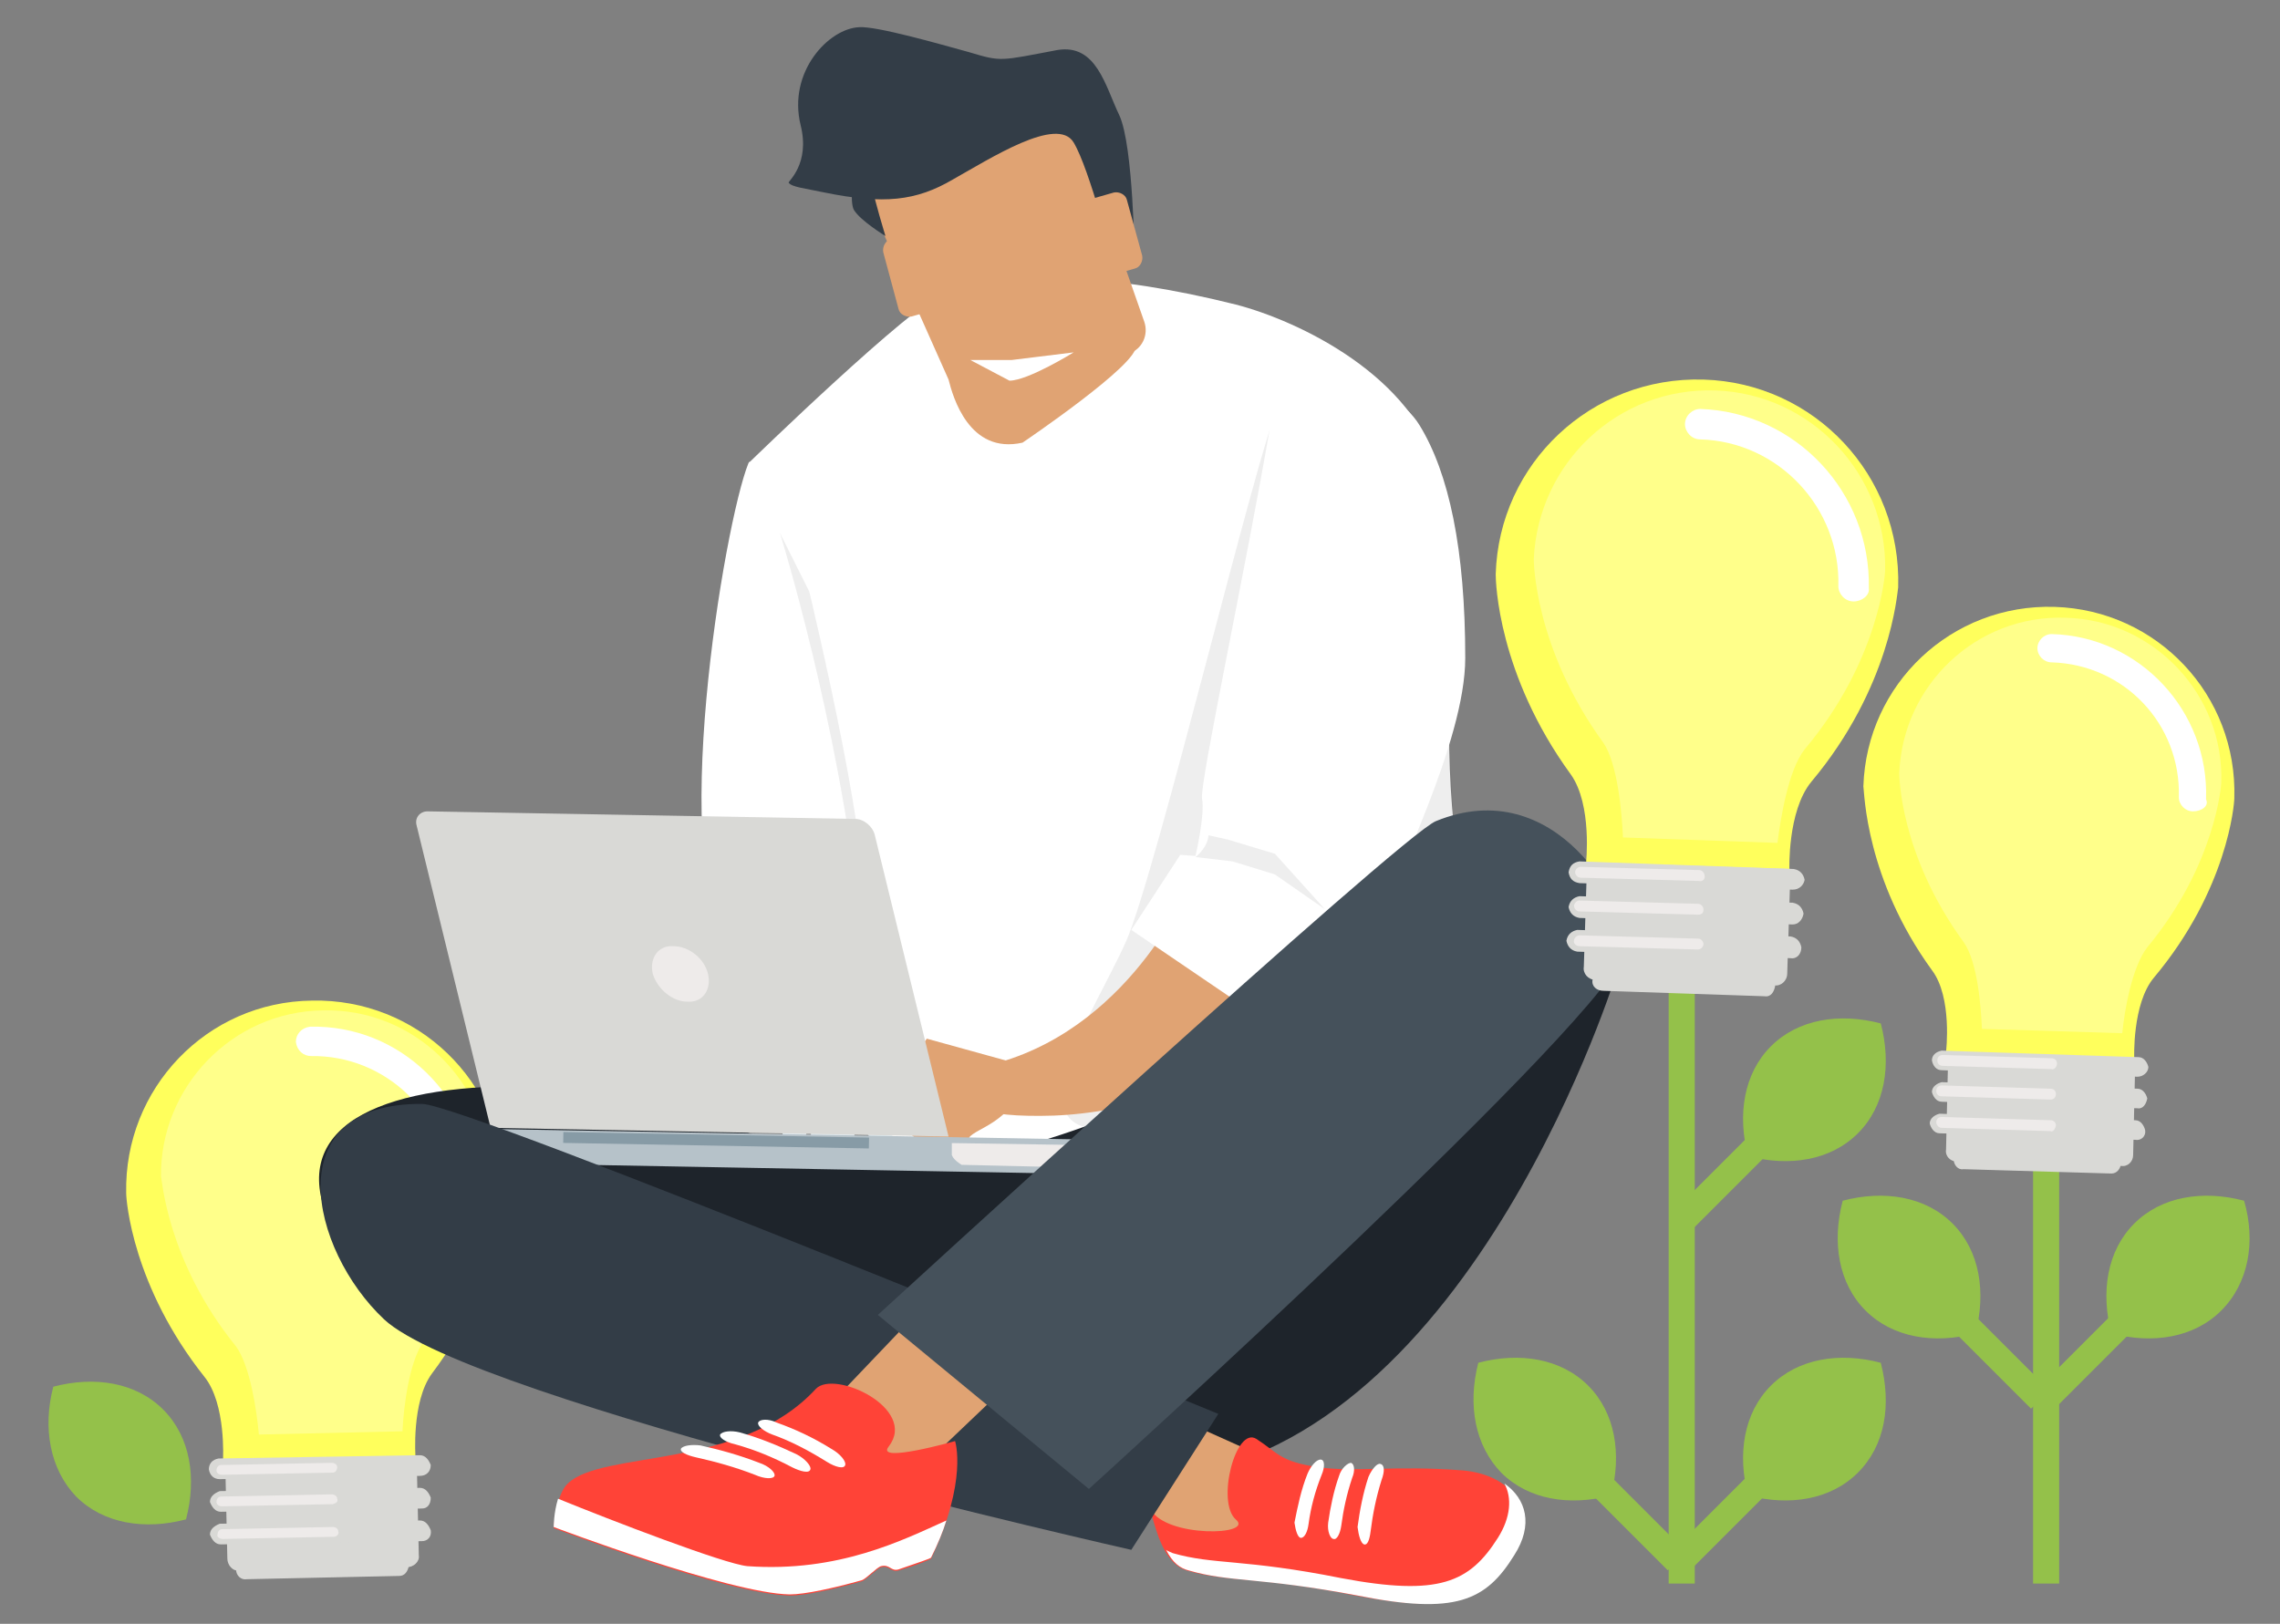 <?xml version="1.0" encoding="utf-8"?>
<!-- Generator: Adobe Illustrator 26.1.0, SVG Export Plug-In . SVG Version: 6.00 Build 0)  -->
<svg version="1.1" id="Layer_1" xmlns="http://www.w3.org/2000/svg" xmlns:xlink="http://www.w3.org/1999/xlink" x="0px" y="0px"
	 viewBox="0 0 209.6 149.3" style="enable-background:new 0 0 209.6 149.3;" xml:space="preserve">
<rect x="0" y="0" width="209.6" height="149.3" fill="#808080" stroke="none"/>
<style type="text/css">
	.st0{fill:#94C14A;}
	.st1{fill:#D9D9D6;}
	.st2{fill:#FFFF5C;}
	.st3{fill:#FFFF8A;}
	.st4{fill:#FFFFFF;}
	.st5{fill:#EEEBEA;}
	.st6{fill:#DBDAC6;}
	.st7{fill:#C4D1E1;}
	.st8{fill:#E4EEF3;}
	.st9{opacity:7.000000e-02;enable-background:new    ;}
	.st10{fill:#E0A373;}
	.st11{fill:#333D47;}
	.st12{fill:#1E242B;}
	.st13{fill:#B6C2C9;}
	.st14{fill:#879BA6;}
	.st15{fill:#FF4337;}
	.st16{fill:#E9D6B8;}
	.st17{fill:#45515B;}
</style>
<g>
	<g>
		<g>
			<g>
				<path class="st0" d="M7,137.6c2.5,2.5,6.3,3.1,10.1,2.1c1-3.8,0.4-7.6-2.1-10.1s-6.3-3.1-10.1-2.1C3.9,131.3,4.6,135.1,7,137.6z
					"/>
			</g>
		</g>
	</g>
	<g>
		<g>
			<path class="st1" d="M22.7,145.2l14-0.3c0.5,0,0.8-0.4,0.9-1c0-0.5-0.4-0.8-1-0.9l-14,0.3c-0.5,0-0.8,0.4-0.9,1
				C21.7,144.9,22.2,145.3,22.7,145.2L22.7,145.2z"/>
		</g>
		<path class="st2" d="M11.6,109.7C11.4,100.1,19,92.1,28.7,92c9.6-0.2,17.6,7.4,17.7,17.1c0,0.5-0.2,8.6-6.7,17.2
			c-1.9,2.6-1.5,7.7-1.5,7.7c-2.7,0.1-4.9,0.1-7.6,0.1c-0.8,0-1.6,0-2.4,0c-2.7,0.1-4.9,0.1-7.7,0.1c0,0,0.3-5.1-1.7-7.6
			C12.2,118.3,11.6,110.4,11.6,109.7z"/>
		<path class="st3" d="M23.8,131.9c-0.2-2.2-0.8-6.3-2.1-8.1c-6.4-7.9-6.8-15.5-6.9-15.6C14.7,100,21.3,93,29.7,92.9
			c8.3-0.2,15.2,6.5,15.4,14.8c0,0.1-0.1,7.7-6.2,15.7c-1.3,1.9-1.8,6-1.9,8.2L23.8,131.9z"/>
		<g>
			<g>
				<path class="st4" d="M42.6,110.5c-0.7,0-1.3-0.5-1.4-1.3c-0.1-6.8-5.8-12.2-12.6-12.1c-0.7,0-1.3-0.5-1.4-1.3
					c0-0.7,0.5-1.3,1.3-1.4c8.3-0.2,15.1,6.5,15.3,14.8C44.1,109.9,43.4,110.5,42.6,110.5z"/>
			</g>
		</g>
		<path class="st1" d="M38.3,133.9l0.2,9.1c0.1,0.6-0.5,1.1-1.1,1.1L22,144.4c-0.6,0.1-1.1-0.5-1.1-1.1l-0.2-9.1L38.3,133.9z"/>
		<g>
			<path class="st1" d="M38.6,135.7L20.2,136c-0.5,0-0.9-0.3-1-0.9c0-0.5,0.3-0.9,0.9-1l18.5-0.3c0.5,0,0.8,0.4,1,0.9
				C39.6,135.3,39.2,135.7,38.6,135.7z"/>
		</g>
		<g>
			<path class="st5" d="M30.6,135.4l-10.2,0.2c-0.3,0-0.5-0.2-0.5-0.4c0-0.3,0.2-0.5,0.4-0.5l10.2-0.2c0.3,0,0.5,0.2,0.5,0.4
				C31,135.2,30.8,135.4,30.6,135.4z"/>
		</g>
		<g>
			<path class="st1" d="M38.8,138.7L20.3,139c-0.5,0-0.8-0.4-1-0.9c0-0.5,0.4-0.8,0.9-1l18.4-0.3c0.5,0,0.8,0.4,1,0.9
				C39.6,138.3,39.3,138.7,38.8,138.7z"/>
		</g>
		<g>
			<path class="st1" d="M38.8,141.7L20.3,142c-0.5,0-0.8-0.4-1-0.9c0-0.5,0.4-0.8,0.9-1l18.4-0.3c0.5,0,0.8,0.4,1,0.9
				C39.7,141.3,39.3,141.7,38.8,141.7z"/>
		</g>
		<g>
			<path class="st5" d="M30.6,138.3l-10.2,0.2c-0.3,0-0.5-0.2-0.5-0.4c0-0.3,0.2-0.5,0.4-0.5l10.2-0.2c0.3,0,0.5,0.2,0.5,0.4
				C31.1,138.1,30.9,138.2,30.6,138.3z"/>
		</g>
		<g>
			<path class="st5" d="M30.7,141.3l-10.2,0.2c-0.3,0-0.6-0.2-0.5-0.4c0-0.3,0.2-0.5,0.4-0.5l10.2-0.2c0.3,0,0.5,0.2,0.5,0.4
				C31.2,141.1,30.9,141.3,30.7,141.3z"/>
		</g>
	</g>
</g>
<g>
	<g>
		<path class="st4" d="M113.6,28c5.8,1.5,16.5,6.6,18.7,15.5c3.4,13.3-3.4,32.9,7.3,52c3.4,6.1-58.7,14.3-58.7,14.3l-12-67.3
			c0,0,15-14.6,18-15.6C93.2,24.9,102,25.1,113.6,28z"/>
		<g>
			<path class="st4" d="M68.8,42.6C66.6,48,61.2,80,67.3,87.5c0.7,0.9-3.2,2.2-2.5,6.2c0.1,0.7,1.3,3.8,1.3,3.8l5,1.3l15-8.5
				l-2.9-3.5h-1.4c0,0-1.3-1.2-0.9-2.7s-3.4-3.9-9.2-28.7C70,48.2,69.3,41.4,68.8,42.6z"/>
			<path class="st6" d="M74.6,86l4.4-1l1.8-0.3c0,1.2,1,2.1,1,2.1L78.4,87l-4,0.9l-4.9,2.8L74.6,86z"/>
		</g>
		<path class="st7" d="M80.9,90.1c0,0-3.4,0-6.3,1.8c-2.2,1.4-4.3,4.3-2.2,6c2,1.6,5.2,3.1,5.2,3.1S85.3,101.2,80.9,90.1z"/>
		<path class="st8" d="M72.4,98l2.1-0.4c0,0,7.2-0.7,8.2-0.1s4.3,2.8,4.3,2.8l0.7,0.6c0,0-1.6,1-3.8-0.5c-2.2-1.5-2.3-0.4-2.3-0.4
			l0.4,1.9v2.4l0.3,1c0,0,0.3,0.6,0.1,0.8c-0.7,0.6-1.4,0.3-1.4,0.3l-2.2-3.8l-0.6,4.2c0,0-0.3,0.6-1,0.7c-0.6,0.1-0.6,0-0.6,0
			l-0.5-1.1c-0.1,0.2-0.2,0.5-0.4,0.7c-0.5,0.4-1.3,0.4-1.3,0.4l0.2-4.4l-0.9,2.2c0,0-0.3,0.6-1,0.7c-0.7,0.2-0.9,0.2-0.9,0.2
			L72.4,98z"/>
		<path class="st9" d="M117.5,37.4c-1.8,3.5-11.2,42.9-14,49.2s-10.7,17.8-1.5,17.2c9.2-0.7,19-0.1,21.3-6.1s10.3-21.9,10.3-21.9
			l-0.4-9.4L117.5,37.4z"/>
		<path class="st9" d="M74.4,54.4L71.7,49c0,0,5.4,17.4,7.3,35.1C80.9,81.4,74.4,54.4,74.4,54.4z"/>
		<g>
			<g>
				<path class="st10" d="M109.6,80.9c0,0-5.2,13.2-17.8,16.8c-2.2,0.6-3.5,3-2.5,3.7c1.3,1,3.2,1.2,6.3,1.2c6.6,0,15.5-2.1,21.7-8
					c9.1-8.8,12-12.9,11.1-17.3C127.5,72.7,109.6,80.9,109.6,80.9z"/>
				<path class="st4" d="M130.5,39.1c2.7,4.4,4.2,11.4,4.2,21.4c0,7.8-6.7,20.5-7.7,24.4c-0.2,0.7-0.6,3.5-0.6,3.5l-7.4,7.3
					l-15-10.2l4.5-6.9l1.4,0.1c0,0,0.9-3.8,0.6-5.3c-0.2-1.5,4.1-21.5,6.3-34.4C118.1,31.7,127.9,34.8,130.5,39.1z"/>
				<path class="st9" d="M117.2,78.5l-4.3-1.3l-1.8-0.4c-0.1,1.2-1.2,2-1.2,2l3.4,0.4l3.9,1.2l4.6,3.2L117.2,78.5z"/>
			</g>
			<path class="st10" d="M92.8,97.6l-7.6-2.1c0,0-2.1,2.9-1.7,3.6s0,5,0,5l3.7,3.1l3-1c0,0,0.2-1.3-0.8-1.4s0.7-0.9,1.2-1.2
				S95.5,101,92.8,97.6z"/>
		</g>
		<path class="st10" d="M105.2,29.6c0.4,1.2-0.2,2.5-1.4,2.9l-8.7,3c-1.2,0.4-2.5-0.2-2.9-1.4l-5.4-15.3c-0.4-1.2,0.2-2.5,1.4-2.9
			l8.7-3.1c1.2-0.4,2.5,0.2,2.9,1.4L105.2,29.6z"/>
		<g>
			<path class="st10" d="M87.2,34.9c0.4,1.6,1.9,6.9,6.8,5.8c0,0,10.8-7.3,10.4-8.9l-5.3-19.2c-0.4-1.6-2.1-2.5-3.7-2.1l-13,3.6
				c-1.6,0.4-2.9,2.8-2.5,4.4L87.2,34.9z"/>
			<path class="st11" d="M81.4,21.7c0,0-2.3-1.4-2.9-2.4c-0.3-0.5-0.4-2.9,0.9-4.1c1.2-1.2,2.8,0,2.8,0s-2,1.9-1.9,2.4
				C80.3,18.1,81.4,21.7,81.4,21.7z"/>
			<path class="st11" d="M104.3,23.8c0,0-0.1-10.4-1.4-13.2c-1.3-2.7-2.1-6.6-5.7-6c-5.3,1-5.1,1.1-8.1,0.2C86.2,4,80.6,2.4,79,2.5
				c-2.8,0.1-6.6,4.1-5.4,9c0.9,3.6-1.2,5.2-1.1,5.3c0.3,0.4,1.4,0.5,3.3,0.9c5.4,1.1,8.4,0.8,11.8-1.2c3.4-1.9,9.6-5.9,11.1-3.4
				s3.5,10.8,4,11.3C103.1,25,103.8,24.5,104.3,23.8z"/>
			<path class="st10" d="M100.3,24.8c0.1,0.5,0.7,0.8,1.2,0.7l2.8-0.8c0.5-0.1,0.8-0.7,0.7-1.2l-1.4-5.1c-0.1-0.5-0.7-0.8-1.2-0.7
				l-2.8,0.8c-0.5,0.1-0.8,0.7-0.7,1.2L100.3,24.8z"/>
			<path class="st10" d="M82.6,28.4c0.1,0.5,0.7,0.8,1.2,0.7l2.8-0.8c0.5-0.1,0.8-0.7,0.7-1.2L85.9,22c-0.1-0.5-0.7-0.8-1.2-0.7
				L81.9,22c-0.5,0.1-0.8,0.7-0.7,1.2L82.6,28.4z"/>
			<path class="st10" d="M93.2,34.6l-4,1.1c-0.5,0.2-1.1-0.2-1.2-0.7l-0.2-0.6l5.9-1.6l0.2,0.6C94.1,33.9,93.8,34.4,93.2,34.6z"/>
			<path class="st4" d="M98.7,32.4c0,0-4.2,2.6-5.9,2.6l-3.6-1.9H93L98.7,32.4z"/>
		</g>
	</g>
	<path class="st12" d="M29.9,111.4c1.8,5.1,34.2,23.9,45.1,22.8l32.7,1.6c27.8-3.4,41-46.6,41-46.6c-1.1-10.9-28.5,4.9-38.3,9.8
		c-15.5,7.7-25.3,8.1-25.3,8.1c-10.4,1.1-22.4-6.9-35.4-7.2C35.4,99.5,27,103.3,29.9,111.4z"/>
	<g>
		<path class="st13" d="M101.1,106.2L101.1,106.2v-1.4l-56.3-1v1.4l0,0l0.1,0.3c0.7,1.2,2,1.4,3.5,1.5l49,0.9c1.5,0,2.8-0.2,3.5-1.3
			L101.1,106.2z"/>
		<path class="st5" d="M87.5,106.2L87.5,106.2l0.1,0.2c0.2,0.3,0.5,0.5,0.8,0.7l8.6,0.2c1.4,0,2.7-0.1,3.4-1.1l0.1-0.2l0,0v-0.7
			l-13-0.2V106.2z"/>
		<g>
			
				<rect x="65.4" y="90.8" transform="matrix(1.814633e-02 -1 1 1.814633e-02 -40.213 168.837)" class="st14" width="1" height="28.1"/>
		</g>
		<g>
			<path class="st1" d="M87.2,104.5l-6.8-27.8c-0.2-0.7-0.9-1.3-1.6-1.4l-39.5-0.7c-0.7,0-1.2,0.6-1,1.3l6.8,27.8L87.2,104.5z"/>
			<path class="st5" d="M65.1,89.6c0.3,1.4-0.5,2.6-1.9,2.5c-1.4,0-2.8-1.2-3.2-2.6c-0.3-1.4,0.5-2.6,1.9-2.5
				C63.4,87,64.8,88.2,65.1,89.6z"/>
		</g>
	</g>
	<g>
		<path class="st10" d="M112.7,142.9c-3.9,0.7-6.9-3.9-6.9-3.9l-10.1-7.9l2.1-5.4l19.6,8.8C117.5,134.6,116.6,142.3,112.7,142.9z"/>
		<path class="st15" d="M105.8,138.8c0,0,0,0.5,0.7,2.5c0.8,2.1,1.7,2.8,2.6,3.1c3.8,1.1,6.5,0.5,15.5,2.3c9,1.7,11.8,0.4,14.4-3.7
			c2.6-4.2-0.1-7.4-4.5-7.8c-6.4-0.5-9.9,0.2-13.3-0.3c-3.5-0.5-3.7-1.3-5.7-2.6c-1.9-1.2-3.7,5.8-1.9,7.4
			C115.4,141.2,107.2,141.4,105.8,138.8z"/>
		<path class="st4" d="M107.8,142.8c3.8,1.1,6.5,0.5,15.5,2.3c9,1.7,11.8,0.4,14.4-3.7c1.2-1.9,1.3-3.7,0.6-5c2,1.4,2.7,3.8,0.9,6.6
			c-2.6,4.2-5.4,5.5-14.4,3.7c-9-1.7-11.7-1.2-15.5-2.3c-0.8-0.2-1.5-0.7-2.1-1.9C107.3,142.6,107.6,142.7,107.8,142.8z"/>
		<path class="st16" d="M105.8,138.9c0-0.1,0-0.1,0-0.1C105.9,138.8,105.9,138.9,105.8,138.9C105.9,138.9,105.9,138.9,105.8,138.9z"
			/>
		<g>
			<path class="st4" d="M125.4,142c0.3,0.1,0.5-0.4,0.6-1.2c0.2-1.6,0.5-3.1,1-4.7c0.3-0.8,0.3-1.4-0.1-1.5
				c-0.3-0.1-0.8,0.5-1.1,1.2c-0.5,1.5-0.8,3.1-1,4.6C124.9,141.2,125.1,141.9,125.4,142z"/>
			<path class="st4" d="M122.6,141.5c0.3,0.1,0.6-0.5,0.7-1.2c0.2-1.5,0.5-2.9,1-4.4c0.3-0.7,0.2-1.3-0.1-1.4
				c-0.3,0-0.9,0.5-1.1,1.2c-0.5,1.4-0.8,2.9-1,4.3C122,140.8,122.3,141.5,122.6,141.5z"/>
			<path class="st4" d="M119.6,141.4c0.3,0,0.6-0.5,0.7-1.3c0.2-1.5,0.6-3,1.2-4.5c0.3-0.7,0.3-1.4-0.1-1.4s-0.9,0.6-1.2,1.3
				c-0.6,1.5-0.9,3-1.2,4.5C119.1,140.7,119.3,141.4,119.6,141.4z"/>
		</g>
	</g>
	<path class="st11" d="M112,130c0,0-69.2-28.5-73.2-28.5c-13.4-0.1-10.3,13.4-3.5,19.8c8,7.5,68.7,21.2,68.7,21.2L112,130z"/>
	<g>
		<polygon class="st10" points="84.6,135 103.5,117 95.4,109.1 74.8,130.7 		"/>
		<path class="st17" d="M80.7,120.9c0,0,48.1-44.1,51.3-45.4c11-4.5,17.8,7.7,17.4,11.8c-0.5,5.4-49.3,49.6-49.3,49.6L80.7,120.9z"
			/>
		<g>
			<path class="st15" d="M52.2,136.4c-1.1,1-1.3,4.1-1.3,4.1s16,6.1,21.7,6.2c1.5,0,4.1-0.6,6.6-1.3c0.4-0.1,1.4-1.2,1.8-1.3
				c0.8-0.2,0.9,0.5,1.6,0.3c1.7-0.5,2.9-1,3-1.1c3.4-7.2,2.2-10.8,2.2-10.8s-7.4,2.1-6.1,0.5c2.7-3.5-5-7.1-6.7-5.3
				C68.1,135.2,55.4,133.3,52.2,136.4z"/>
			<path class="st4" d="M51.3,137.8c4.9,2,15.3,6,17.4,6.2c8.4,0.6,14.3-2.4,18.3-4.2c-0.3,1-0.8,2.2-1.4,3.4c0,0.1-1.3,0.5-3,1.1
				c-0.7,0.2-0.8-0.5-1.6-0.3c-0.4,0.1-1.4,1.2-1.8,1.3c-2.5,0.7-5.2,1.3-6.6,1.3c-5.6-0.1-21.7-6.2-21.7-6.2S50.9,139.1,51.3,137.8
				z"/>
			<g>
				<path class="st4" d="M62.6,133.2c-0.1,0.3,0.5,0.6,1.4,0.8c1.8,0.4,3.6,0.9,5.4,1.6c0.9,0.4,1.7,0.4,1.8,0.1
					c0.1-0.3-0.5-0.9-1.4-1.2c-1.8-0.7-3.6-1.2-5.4-1.6C63.6,132.8,62.8,132.9,62.6,133.2z"/>
				<path class="st4" d="M66.2,131.9c-0.1,0.3,0.5,0.7,1.4,0.9c1.8,0.5,3.5,1.2,5.2,2.1c0.8,0.4,1.6,0.6,1.7,0.2
					c0.1-0.3-0.5-1-1.3-1.4c-1.7-0.8-3.4-1.5-5.2-2C67.2,131.5,66.4,131.6,66.2,131.9z"/>
				<path class="st4" d="M69.7,130.8c-0.1,0.3,0.5,0.8,1.3,1.1c1.7,0.6,3.4,1.5,5,2.5c0.8,0.5,1.6,0.7,1.7,0.3
					c0.1-0.3-0.4-1-1.3-1.5c-1.6-1-3.3-1.8-5-2.4C70.6,130.4,69.8,130.5,69.7,130.8z"/>
			</g>
		</g>
	</g>
</g>
<g>
	<g>
		<g>
			<rect x="186.9" y="107.3" class="st0" width="2.4" height="38.3"/>
		</g>
		<g>
			<g>
				<path class="st0" d="M171.5,120.5c2.5,2.5,6.3,3.1,10.1,2.1c1-3.8,0.4-7.6-2.1-10.1s-6.3-3.1-10.1-2.1
					C168.4,114.2,169,118,171.5,120.5z"/>
				<g>
					
						<rect x="182.9" y="120.2" transform="matrix(0.707 -0.707 0.707 0.707 -34.574 166.854)" class="st0" width="2.4" height="9.9"/>
				</g>
			</g>
		</g>
		<g>
			<g>
				<path class="st0" d="M204.2,120.5c-2.5,2.5-6.3,3.1-10.1,2.1c-1-3.8-0.4-7.6,2.1-10.1s6.3-3.1,10.1-2.1
					C207.4,114.2,206.7,118,204.2,120.5z"/>
				<g>
					
						<rect x="186.7" y="123.9" transform="matrix(0.707 -0.707 0.707 0.707 -32.316 172.127)" class="st0" width="9.9" height="2.4"/>
				</g>
			</g>
		</g>
	</g>
	<g>
		<g>
			<g>
				<path class="st0" d="M138,135.4c2.5,2.5,6.3,3.1,10.1,2.1c1-3.8,0.4-7.6-2.1-10.1c-2.5-2.5-6.3-3.1-10.1-2.1
					C134.9,129.2,135.6,132.9,138,135.4z"/>
				<g>
					
						<rect x="149.5" y="135.1" transform="matrix(0.707 -0.707 0.707 0.707 -54.895 147.563)" class="st0" width="2.4" height="9.9"/>
				</g>
			</g>
		</g>
		<g>
			<g>
				<path class="st0" d="M170.8,135.4c-2.5,2.5-6.3,3.1-10.1,2.1c-1-3.8-0.4-7.6,2.1-10.1c2.5-2.5,6.3-3.1,10.1-2.1
					C173.9,129.2,173.3,132.9,170.8,135.4z"/>
				<g>
					
						<rect x="153.2" y="138.8" transform="matrix(0.707 -0.707 0.707 0.707 -52.712 152.811)" class="st0" width="9.9" height="2.4"/>
				</g>
			</g>
		</g>
	</g>
	<g>
		<g>
			<rect x="153.4" y="91" class="st0" width="2.4" height="54.6"/>
		</g>
		<g>
			<g>
				<path class="st0" d="M170.8,104.2c-2.5,2.5-6.3,3.1-10.1,2.1c-1-3.8-0.4-7.6,2.1-10.1s6.3-3.1,10.1-2.1
					C173.9,97.9,173.3,101.7,170.8,104.2z"/>
				<g>
					
						<rect x="153.2" y="107.6" transform="matrix(0.707 -0.707 0.707 0.707 -30.626 143.697)" class="st0" width="9.9" height="2.4"/>
				</g>
			</g>
		</g>
	</g>
	<g>
		<g>
			<path class="st1" d="M147.4,91.1l14.8,0.5c0.6,0.1,0.9-0.4,1-1s-0.4-0.9-1-1l-14.8-0.5c-0.6-0.1-0.9,0.4-1,1
				S146.8,91.1,147.4,91.1L147.4,91.1z"/>
		</g>
		<path class="st2" d="M137.5,52.8c0.3-10.2,8.8-18.2,19.1-17.9c10.2,0.3,18.2,8.8,17.9,19.1c-0.1,0.6-0.7,9.2-8,17.9
			c-2.2,2.7-2,8.1-2,8.1c-2.8-0.1-5.2-0.2-8-0.2c-0.9,0-1.7-0.1-2.6-0.1c-2.8-0.1-5.2-0.2-8.1-0.3c0,0,0.6-5.4-1.4-8.2
			C137.7,62,137.5,53.5,137.5,52.8z"/>
		<path class="st3" d="M149.2,77c-0.1-2.3-0.5-6.8-1.8-8.7c-6.4-8.8-6.4-16.8-6.4-16.9c0.4-8.8,7.7-15.8,16.7-15.5
			c8.8,0.3,15.8,7.7,15.6,16.6c0,0.1-0.5,8.2-7.4,16.4c-1.5,1.9-2.2,6.3-2.5,8.6L149.2,77z"/>
		<g>
			<g>
				<path class="st4" d="M170.4,55.3c-0.8,0-1.4-0.7-1.4-1.4c0.2-7.2-5.5-13.3-12.7-13.5c-0.8,0-1.4-0.7-1.4-1.4
					c0-0.8,0.7-1.4,1.4-1.4c8.8,0.3,15.7,7.7,15.5,16.5C171.9,54.7,171.2,55.3,170.4,55.3z"/>
			</g>
		</g>
		<path class="st1" d="M164.6,79.9l-0.3,9.6c0,0.7-0.6,1.2-1.2,1.1l-16.4-0.5c-0.7,0-1.2-0.6-1.1-1.2l0.3-9.6L164.6,79.9z"/>
		<g>
			<path class="st1" d="M164.8,81.8l-19.6-0.6c-0.6-0.1-0.9-0.4-1-1c0.1-0.6,0.4-0.9,1-1l19.7,0.7c0.6,0.1,0.9,0.5,1,1
				C165.8,81.4,165.4,81.8,164.8,81.8z"/>
		</g>
		<g>
			<path class="st5" d="M156.2,81l-10.9-0.3c-0.3,0-0.5-0.3-0.5-0.5c0-0.3,0.3-0.5,0.5-0.5l10.9,0.3c0.3,0,0.5,0.3,0.5,0.5
				C156.8,80.8,156.5,81.1,156.2,81z"/>
		</g>
		<g>
			<path class="st1" d="M164.8,85l-19.6-0.6c-0.6-0.1-0.9-0.5-1-1c0.1-0.6,0.5-0.9,1-1l19.6,0.6c0.6,0.1,0.9,0.5,1,1
				C165.7,84.6,165.3,85,164.8,85z"/>
		</g>
		<g>
			<path class="st1" d="M164.6,88.1L145,87.5c-0.6-0.1-0.9-0.5-1-1c0.1-0.6,0.5-0.9,1-1l19.6,0.6c0.6,0.1,0.9,0.5,1,1
				C165.6,87.7,165.2,88.2,164.6,88.1z"/>
		</g>
		<g>
			<path class="st5" d="M156.1,84.1l-10.9-0.3c-0.3,0-0.5-0.3-0.5-0.5c0-0.3,0.3-0.5,0.5-0.5l10.9,0.3c0.3,0,0.5,0.3,0.5,0.5
				C156.6,83.9,156.5,84.1,156.1,84.1z"/>
		</g>
		<g>
			<path class="st5" d="M156.1,87.3L145.2,87c-0.3,0-0.6-0.3-0.5-0.5c0-0.3,0.3-0.5,0.5-0.5l10.9,0.3c0.3,0,0.5,0.3,0.5,0.5
				C156.6,87.1,156.3,87.3,156.1,87.3z"/>
		</g>
	</g>
	<g>
		<g>
			<path class="st1" d="M180.5,107.5l13.6,0.4c0.5,0,0.8-0.4,0.9-0.9c0-0.5-0.4-0.8-0.9-0.9l-13.6-0.4c-0.5,0-0.8,0.4-0.9,0.9
				C179.6,107.1,180,107.6,180.5,107.5L180.5,107.5z"/>
		</g>
		<path class="st2" d="M171.3,72.3c0.3-9.4,8.1-16.8,17.6-16.5c9.4,0.3,16.8,8.1,16.5,17.6c0,0.5-0.6,8.4-7.4,16.5
			c-2,2.4-1.8,7.4-1.8,7.4c-2.6-0.1-4.8-0.2-7.4-0.2c-0.8,0-1.6,0-2.4-0.1c-2.6-0.1-4.8-0.2-7.5-0.3c0,0,0.6-5-1.3-7.5
			C171.5,80.8,171.4,72.9,171.3,72.3z"/>
		<path class="st3" d="M182.2,94.6c-0.1-2.1-0.4-6.2-1.7-8c-5.9-8.1-5.9-15.4-5.9-15.5c0.3-8.1,7.1-14.6,15.3-14.3
			c8.1,0.2,14.6,7.1,14.3,15.2c0,0.1-0.5,7.5-6.8,15.1c-1.4,1.8-2.1,5.8-2.3,7.9L182.2,94.6z"/>
		<g>
			<g>
				<path class="st4" d="M201.6,74.6c-0.7,0-1.3-0.6-1.3-1.3c0.2-6.7-5-12.2-11.7-12.4c-0.7,0-1.3-0.6-1.3-1.3s0.6-1.3,1.3-1.3
					c8.1,0.2,14.5,7.1,14.2,15.2C203.1,74.1,202.4,74.6,201.6,74.6z"/>
			</g>
		</g>
		<path class="st1" d="M196.3,97.3l-0.2,8.9c0,0.6-0.5,1.1-1.1,1l-15.1-0.4c-0.6,0-1.1-0.5-1-1.1l0.2-8.9L196.3,97.3z"/>
		<g>
			<path class="st1" d="M196.5,99l-18-0.6c-0.5,0-0.8-0.4-0.9-0.9c0-0.5,0.4-0.8,0.9-0.9l18.1,0.6c0.5,0,0.8,0.5,0.9,0.9
				C197.5,98.6,197,99,196.5,99z"/>
		</g>
		<g>
			<path class="st5" d="M188.6,98.3l-10-0.3c-0.3,0-0.5-0.2-0.5-0.5s0.2-0.5,0.5-0.5l10,0.3c0.3,0,0.5,0.2,0.5,0.5
				C189.1,98.1,188.8,98.4,188.6,98.3z"/>
		</g>
		<g>
			<path class="st1" d="M196.5,101.9l-18-0.6c-0.5,0-0.8-0.5-0.9-0.9c0-0.5,0.5-0.8,0.9-0.9l18,0.6c0.5,0,0.8,0.5,0.9,0.9
				C197.3,101.5,197,102,196.5,101.9z"/>
		</g>
		<g>
			<path class="st1" d="M196.3,104.8l-18-0.6c-0.5,0-0.8-0.5-0.9-0.9c0-0.5,0.5-0.8,0.9-0.9l18,0.6c0.5,0,0.8,0.5,0.9,0.9
				C197.3,104.5,196.8,104.9,196.3,104.8z"/>
		</g>
		<g>
			<path class="st5" d="M188.5,101.1l-10-0.3c-0.3,0-0.5-0.2-0.5-0.5s0.2-0.5,0.5-0.5l10,0.3c0.3,0,0.5,0.2,0.5,0.5
				S188.8,101.1,188.5,101.1z"/>
		</g>
		<g>
			<path class="st5" d="M188.5,104l-10-0.3c-0.3,0-0.5-0.3-0.5-0.5c0-0.3,0.2-0.5,0.5-0.5l10,0.3c0.3,0,0.5,0.2,0.5,0.5
				C188.9,103.9,188.7,104.1,188.5,104z"/>
		</g>
	</g>
</g>
</svg>

